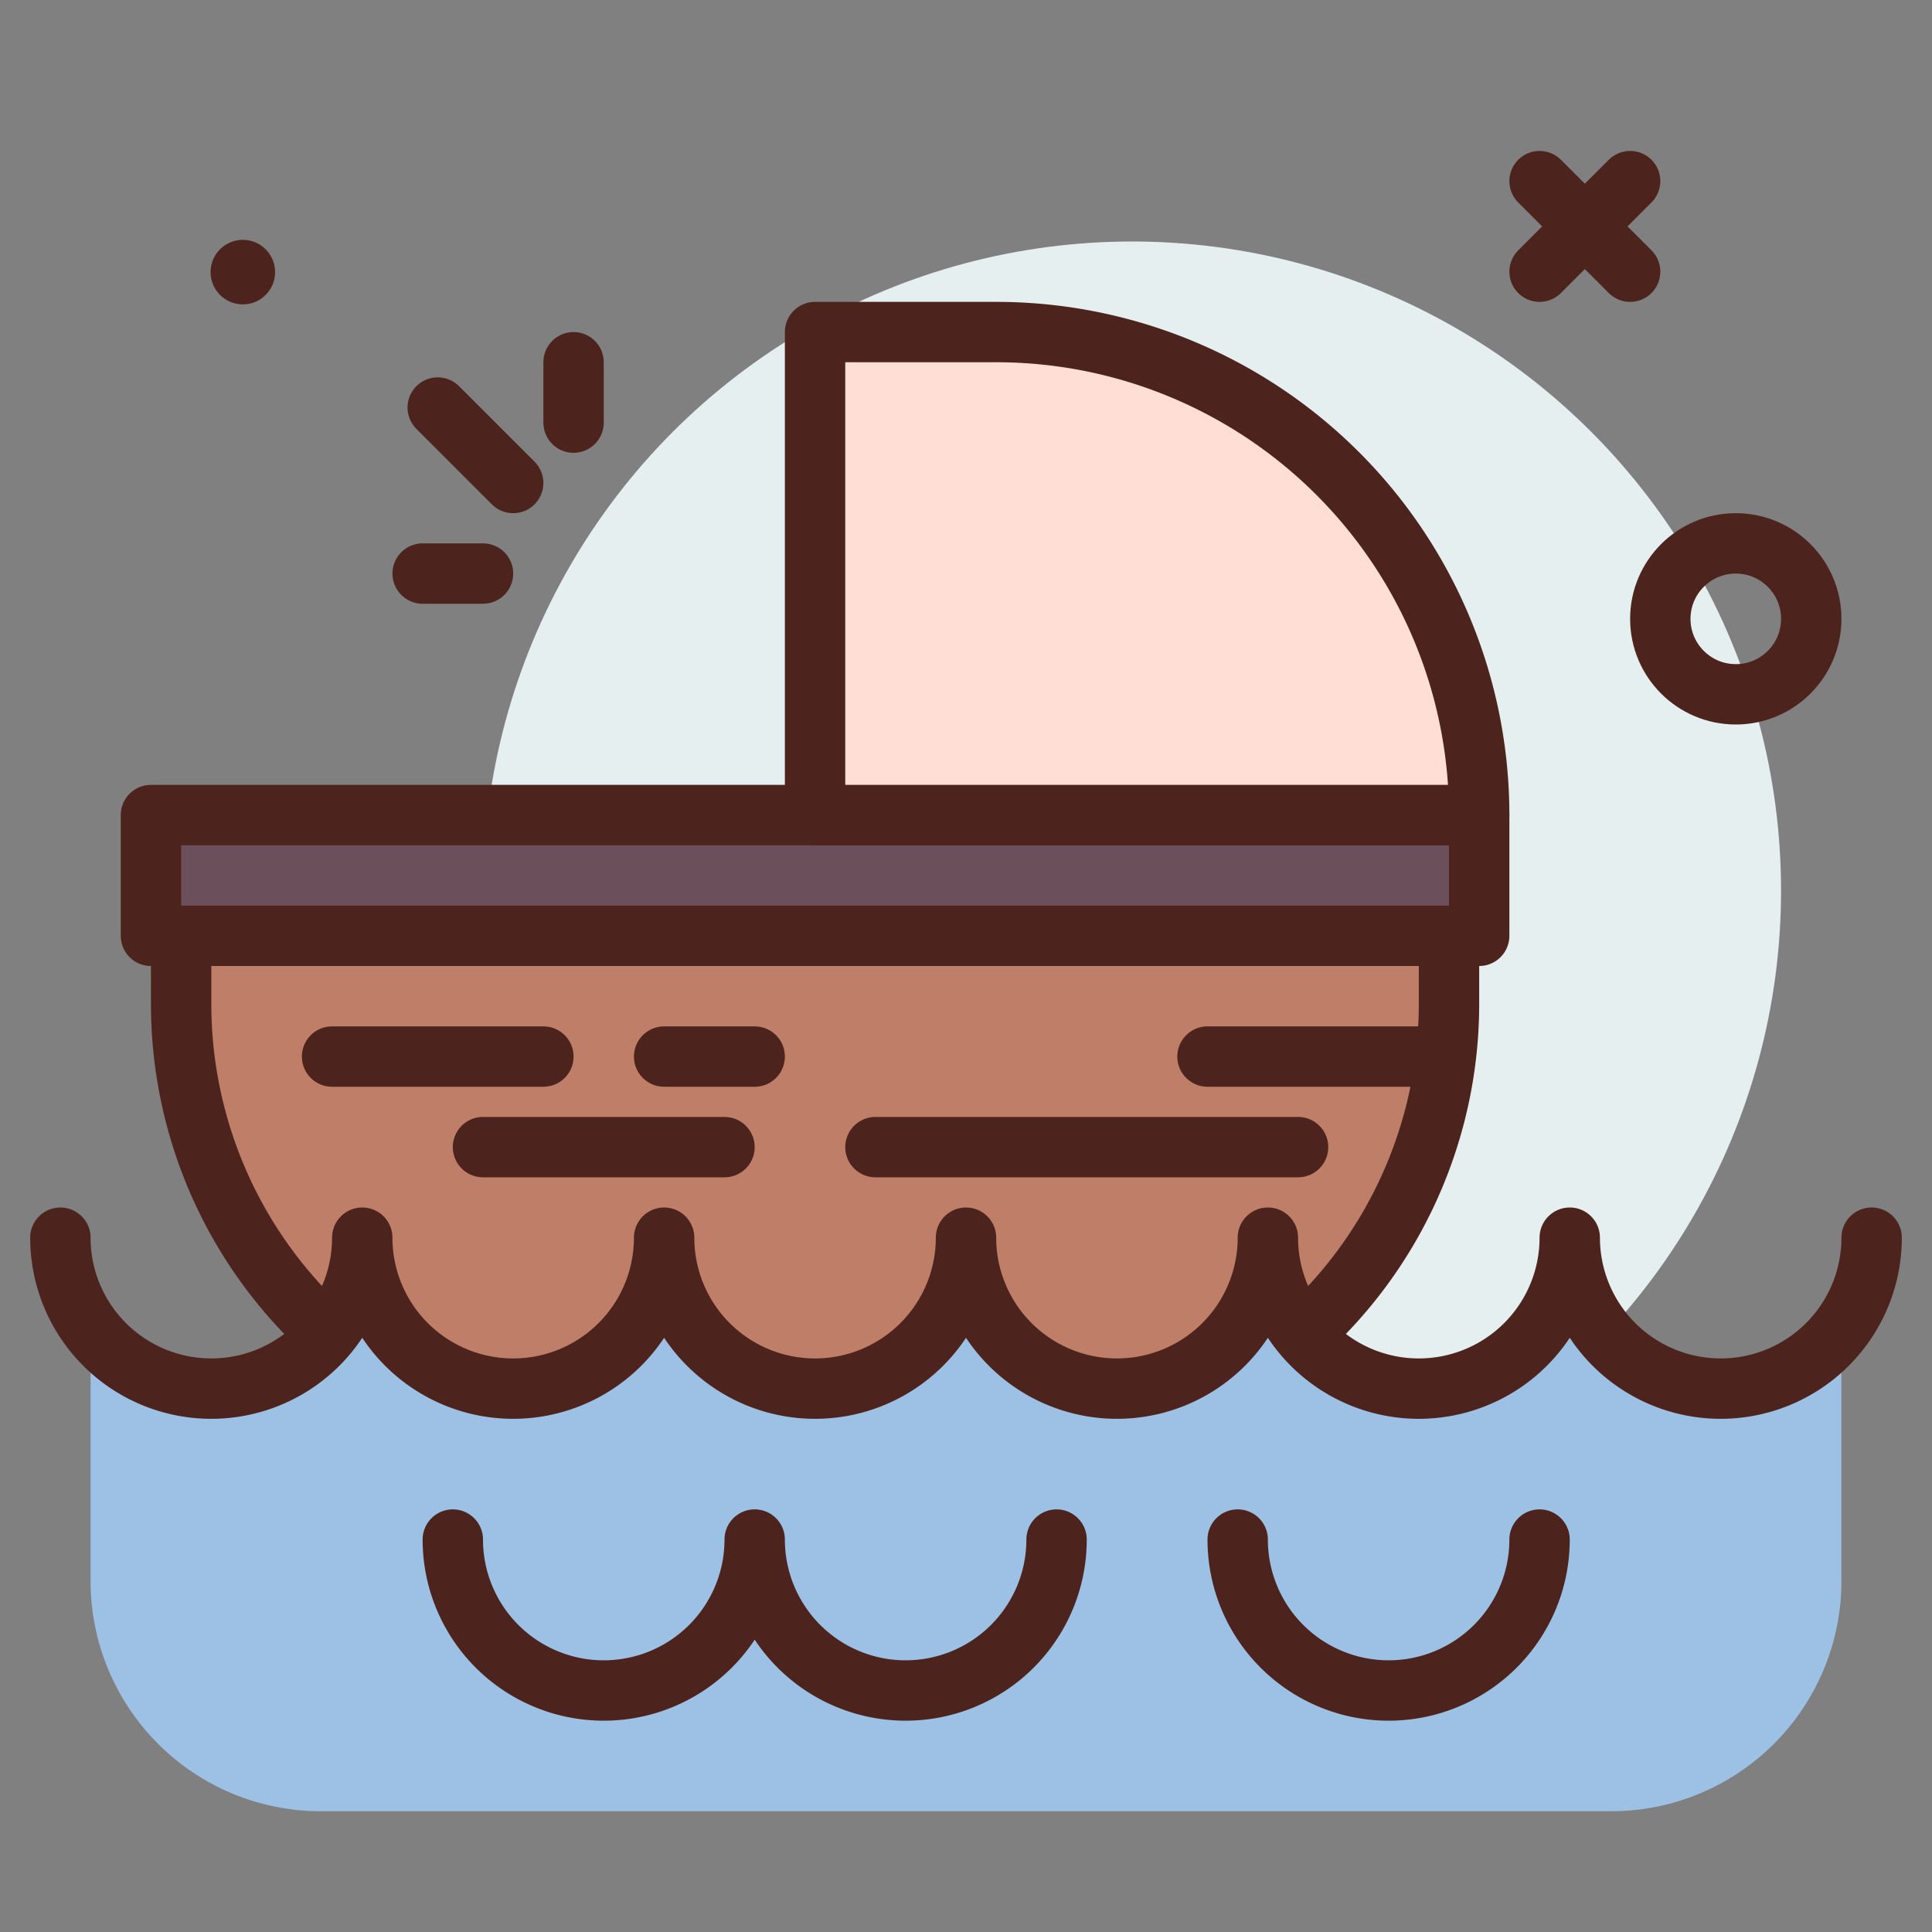 <?xml version="1.0" encoding="utf-8"?>
<!-- Uploaded to: SVG Repo, www.svgrepo.com, Generator: SVG Repo Mixer Tools -->
<svg width="800px" height="800px" viewBox="0 0 64 64" xmlns="http://www.w3.org/2000/svg">
<rect x="0" y="0" width="64" height="64" fill="#808080" stroke="none"/>
<title>baby-moses</title>
<g id="baby-moses">
<circle cx="37.5" cy="29.5" r="21.5" style="fill:#e5efef"/>
<circle cx="8.044" cy="9.014" r="1.069" style="fill:#4c241d"/>
<circle cx="57.5" cy="20.5" r="2.5" style="fill:none;stroke:#4c241d;stroke-linecap:round;stroke-linejoin:round;stroke-width:2px"/>
<line x1="51" y1="6" x2="54" y2="9" style="fill:none;stroke:#4c241d;stroke-linecap:round;stroke-linejoin:round;stroke-width:2px"/>
<line x1="54" y1="6" x2="51" y2="9" style="fill:none;stroke:#4c241d;stroke-linecap:round;stroke-linejoin:round;stroke-width:2px"/>
<path d="M6,31H48a0,0,0,0,1,0,0v2.254A14.746,14.746,0,0,1,33.254,48H20.746A14.746,14.746,0,0,1,6,33.254V31A0,0,0,0,1,6,31Z" style="fill:#bf7e68;stroke:#4c241d;stroke-linecap:round;stroke-linejoin:round;stroke-width:2px"/>
<circle cx="21.098" cy="45.156" r="1" style="fill:#4c241d"/>
<path d="M57,46.143A4.875,4.875,0,0,1,53.023,44H50.977a4.762,4.762,0,0,1-7.954,0H40.977a4.762,4.762,0,0,1-7.954,0H30.977a4.762,4.762,0,0,1-7.954,0H20.977a4.762,4.762,0,0,1-7.954,0H10.977A4.875,4.875,0,0,1,7,46.143,4.875,4.875,0,0,1,3.023,44H3v8.37A7.63,7.63,0,0,0,10.63,60H53.37A7.63,7.63,0,0,0,61,52.37V44h-.023A4.875,4.875,0,0,1,57,46.143Z" style="fill:#9dc1e4"/>
<path d="M62,41a5,5,0,0,1-10,0,5,5,0,0,1-10,0,5,5,0,0,1-10,0,5,5,0,0,1-10,0,5,5,0,0,1-10,0A5,5,0,0,1,2,41" style="fill:none;stroke:#4c241d;stroke-linecap:round;stroke-linejoin:round;stroke-width:2px"/>
<path d="M35,51a5,5,0,0,1-10,0,5,5,0,0,1-10,0" style="fill:none;stroke:#4c241d;stroke-linecap:round;stroke-linejoin:round;stroke-width:2px"/>
<path d="M51,51a5,5,0,0,1-10,0" style="fill:none;stroke:#4c241d;stroke-linecap:round;stroke-linejoin:round;stroke-width:2px"/>
<rect x="5" y="27" width="44" height="4" style="fill:#6b4f5b;stroke:#4c241d;stroke-linecap:round;stroke-linejoin:round;stroke-width:2px"/>
<path d="M27,11h6A16,16,0,0,1,49,27v0a0,0,0,0,1,0,0H27a0,0,0,0,1,0,0V11A0,0,0,0,1,27,11Z" style="fill:#ffded5;stroke:#4c241d;stroke-linecap:round;stroke-linejoin:round;stroke-width:2px"/>
<line x1="47" y1="35" x2="40" y2="35" style="fill:none;stroke:#4c241d;stroke-linecap:round;stroke-linejoin:round;stroke-width:2px"/>
<line x1="11" y1="35" x2="18" y2="35" style="fill:none;stroke:#4c241d;stroke-linecap:round;stroke-linejoin:round;stroke-width:2px"/>
<line x1="22" y1="35" x2="25" y2="35" style="fill:none;stroke:#4c241d;stroke-linecap:round;stroke-linejoin:round;stroke-width:2px"/>
<line x1="16" y1="38" x2="24" y2="38" style="fill:none;stroke:#4c241d;stroke-linecap:round;stroke-linejoin:round;stroke-width:2px"/>
<line x1="29" y1="38" x2="43" y2="38" style="fill:none;stroke:#4c241d;stroke-linecap:round;stroke-linejoin:round;stroke-width:2px"/>
<line x1="17" y1="16" x2="14.5" y2="13.5" style="fill:none;stroke:#4c241d;stroke-linecap:round;stroke-linejoin:round;stroke-width:2px"/>
<line x1="19" y1="14" x2="19" y2="12" style="fill:none;stroke:#4c241d;stroke-linecap:round;stroke-linejoin:round;stroke-width:2px"/>
<line x1="16" y1="19" x2="14" y2="19" style="fill:none;stroke:#4c241d;stroke-linecap:round;stroke-linejoin:round;stroke-width:2px"/>
</g>
</svg>